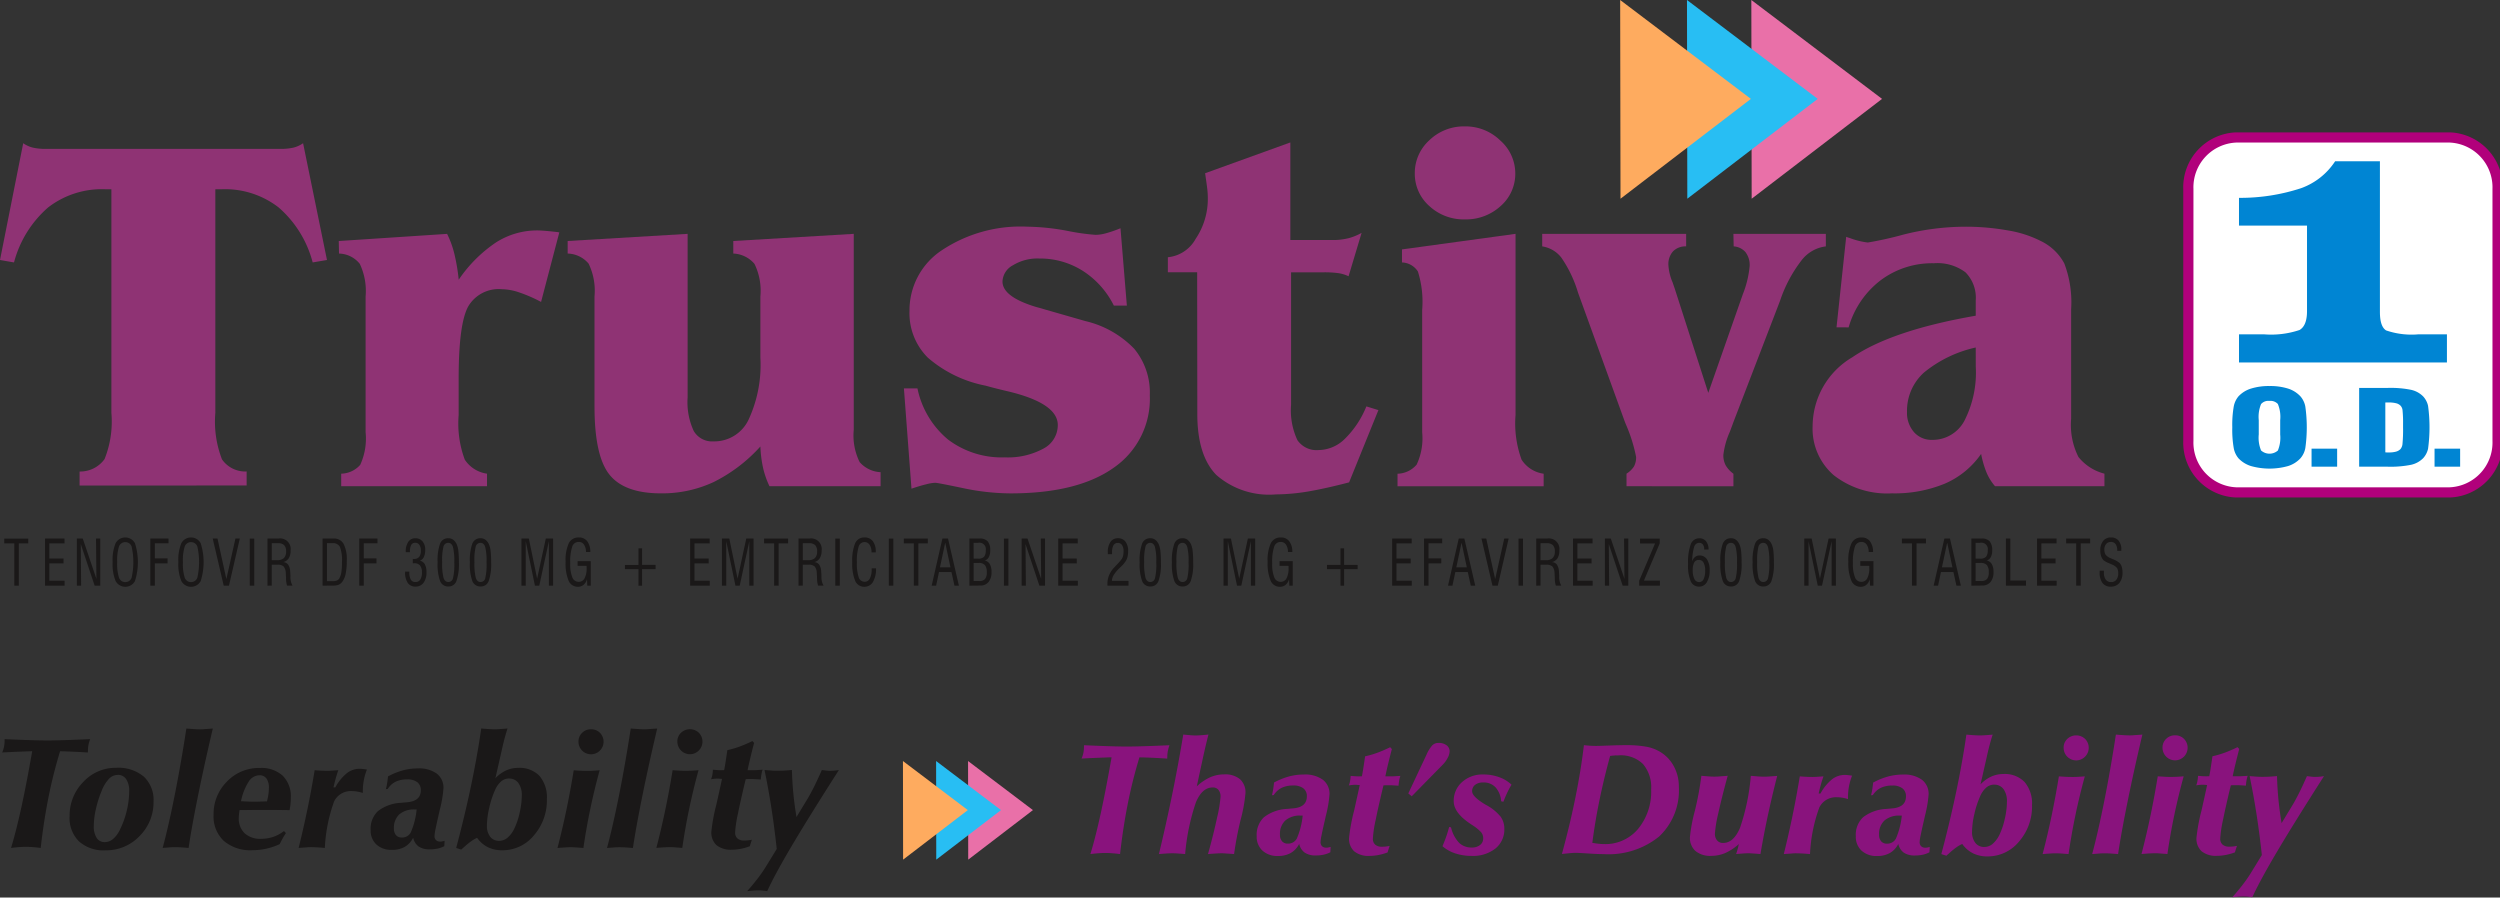 <svg id="_121619143043_trustiva" data-name="121619143043_trustiva" xmlns="http://www.w3.org/2000/svg" xmlns:xlink="http://www.w3.org/1999/xlink" width="196.256" height="70.458" viewBox="0 0 196.256 70.458">
  <rect x="0" y="0" width="196.256" height="70.458" fill="#333333" stroke="none"/>
  <defs>
    <clipPath id="clip-path">
      <rect id="Rectangle_192" data-name="Rectangle 192" width="196.256" height="70.457" fill="none"/>
    </clipPath>
  </defs>
  <path id="Path_311" data-name="Path 311" d="M287.951,0l.026,15.6,10.236-7.837Z" transform="translate(-150.467 0)" fill="#e970a8"/>
  <path id="Path_312" data-name="Path 312" d="M277.369,0l.026,15.6,10.236-7.837Z" transform="translate(-144.937 0)" fill="#28bef3"/>
  <path id="Path_313" data-name="Path 313" d="M266.385,0l.026,15.6,10.236-7.837Z" transform="translate(-139.198 0)" fill="#feab5f"/>
  <path id="Path_314" data-name="Path 314" d="M.7,88.552v.378h.79v3.317h.353V88.93h.741v-.378Z" transform="translate(-0.366 -46.272)" fill="#1a1818"/>
  <g id="Group_106" data-name="Group 106">
    <g id="Group_105" data-name="Group 105" clip-path="url(#clip-path)">
      <path id="Path_315" data-name="Path 315" d="M53.384,91.894h.447a.857.857,0,0,0,.337-.053.4.4,0,0,0,.187-.17,1.424,1.424,0,0,0,.157-.473,5.015,5.015,0,0,0,.048-.793,2.981,2.981,0,0,0-.157-1.194.6.6,0,0,0-.584-.3h-.435Zm-.346.354v-3.7h.876a.839.839,0,0,1,.775.42,2.642,2.642,0,0,1,.249,1.306,5.158,5.158,0,0,1-.085,1.027,1.582,1.582,0,0,1-.268.642.724.724,0,0,1-.281.232,1.224,1.224,0,0,1-.466.068Z" transform="translate(-27.715 -46.272)" fill="#1a1818" fill-rule="evenodd"/>
      <path id="Path_316" data-name="Path 316" d="M59.07,92.247v-3.7H60.5v.373H59.423v1.189h1V90.5h-1v1.749Z" transform="translate(-30.867 -46.272)" fill="#1a1818" fill-rule="evenodd"/>
      <path id="Path_317" data-name="Path 317" d="M66.59,91.125h.341v.06a1.1,1.1,0,0,0,.116.569.391.391,0,0,0,.356.188.437.437,0,0,0,.386-.191,1,1,0,0,0,.129-.561.833.833,0,0,0-.148-.546.574.574,0,0,0-.464-.176H67.2v-.337h.071a.532.532,0,0,0,.427-.157.751.751,0,0,0,.135-.5.76.76,0,0,0-.117-.452.378.378,0,0,0-.327-.162.341.341,0,0,0-.311.172,1.007,1.007,0,0,0-.1.513v.057h-.329v-.053a1.285,1.285,0,0,1,.2-.765.645.645,0,0,1,.551-.277.706.706,0,0,1,.569.248,1.019,1.019,0,0,1,.209.676,1.214,1.214,0,0,1-.117.561.481.481,0,0,1-.319.269.587.587,0,0,1,.4.281,1.219,1.219,0,0,1,.132.624,1.343,1.343,0,0,1-.227.834.765.765,0,0,1-.642.3.7.7,0,0,1-.6-.291,1.45,1.45,0,0,1-.207-.847Z" transform="translate(-34.796 -46.251)" fill="#1a1818" fill-rule="evenodd"/>
      <path id="Path_318" data-name="Path 318" d="M72.307,90.388a4.591,4.591,0,0,0,.107,1.225c.072.219.2.328.374.328a.377.377,0,0,0,.37-.3,4.684,4.684,0,0,0,.1-1.251,4.473,4.473,0,0,0-.106-1.207c-.071-.212-.195-.317-.371-.317a.382.382,0,0,0-.373.3,4.491,4.491,0,0,0-.1,1.215m-.358.009a3.9,3.9,0,0,1,.192-1.462.66.66,0,0,1,.643-.424.64.64,0,0,1,.389.118.948.948,0,0,1,.278.366,1.786,1.786,0,0,1,.127.514,7.522,7.522,0,0,1,.041.893,4.013,4.013,0,0,1-.19,1.463.652.652,0,0,1-.633.434.669.669,0,0,1-.653-.425,3.924,3.924,0,0,1-.194-1.478" transform="translate(-37.596 -46.251)" fill="#1a1818" fill-rule="evenodd"/>
      <path id="Path_319" data-name="Path 319" d="M77.615,90.388a4.6,4.6,0,0,0,.106,1.225c.073.219.2.328.374.328a.377.377,0,0,0,.369-.3,4.663,4.663,0,0,0,.1-1.251,4.452,4.452,0,0,0-.106-1.207c-.07-.212-.194-.317-.371-.317a.382.382,0,0,0-.373.3,4.524,4.524,0,0,0-.1,1.215m-.358.009a3.9,3.9,0,0,1,.192-1.462.659.659,0,0,1,.642-.424.639.639,0,0,1,.389.118.948.948,0,0,1,.278.366,1.8,1.8,0,0,1,.128.514,7.625,7.625,0,0,1,.041.893,4,4,0,0,1-.19,1.463.652.652,0,0,1-.633.434.668.668,0,0,1-.653-.425,3.924,3.924,0,0,1-.194-1.478" transform="translate(-40.37 -46.251)" fill="#1a1818" fill-rule="evenodd"/>
      <path id="Path_320" data-name="Path 320" d="M104.1,90.157v1.3h1.061v.334H104.1v1.3h-.284v-1.3h-1.061v-.334h1.061v-1.3Z" transform="translate(-53.695 -47.111)" fill="#1a1818" fill-rule="evenodd"/>
      <path id="Path_321" data-name="Path 321" d="M113.471,92.247v-3.7h1.534v.383h-1.193v1.189h1.114V90.5h-1.114v1.361h1.2v.388Z" transform="translate(-59.294 -46.272)" fill="#1a1818" fill-rule="evenodd"/>
      <path id="Path_322" data-name="Path 322" d="M182.086,92.216c0-.018,0-.036-.005-.055s0-.048,0-.087a1.759,1.759,0,0,1,.132-.681,2.062,2.062,0,0,1,.406-.612l.151-.161a5.693,5.693,0,0,0,.416-.472.786.786,0,0,0,.123-.269,1.518,1.518,0,0,0,.038-.36.856.856,0,0,0-.118-.489.387.387,0,0,0-.338-.17.367.367,0,0,0-.337.189,1.156,1.156,0,0,0-.111.573s0,.013,0,.04,0,.055,0,.082h-.333c0-.015,0-.036,0-.066s0-.052,0-.065a1.421,1.421,0,0,1,.208-.83.683.683,0,0,1,.59-.291.707.707,0,0,1,.586.265,1.16,1.16,0,0,1,.212.741,1.974,1.974,0,0,1-.042.426,1.2,1.2,0,0,1-.132.342,2.282,2.282,0,0,1-.4.471c-.053.049-.092.088-.118.115a2.694,2.694,0,0,0-.445.539.924.924,0,0,0-.134.449h1.3v.378Z" transform="translate(-95.145 -46.24)" fill="#1a1818" fill-rule="evenodd"/>
      <path id="Path_323" data-name="Path 323" d="M187.729,90.388a4.6,4.6,0,0,0,.107,1.225q.108.328.374.328a.377.377,0,0,0,.369-.3,4.663,4.663,0,0,0,.1-1.251,4.452,4.452,0,0,0-.106-1.207c-.07-.212-.194-.317-.37-.317a.381.381,0,0,0-.372.3,4.491,4.491,0,0,0-.1,1.215m-.358.009a3.9,3.9,0,0,1,.193-1.462.659.659,0,0,1,.642-.424.639.639,0,0,1,.389.118.943.943,0,0,1,.278.366,1.784,1.784,0,0,1,.128.514,7.52,7.52,0,0,1,.041.893,4,4,0,0,1-.19,1.463.652.652,0,0,1-.632.434.668.668,0,0,1-.653-.425,3.922,3.922,0,0,1-.194-1.478" transform="translate(-97.909 -46.251)" fill="#1a1818" fill-rule="evenodd"/>
      <path id="Path_324" data-name="Path 324" d="M193.037,90.388a4.6,4.6,0,0,0,.107,1.225c.072.219.2.328.374.328a.377.377,0,0,0,.37-.3,4.665,4.665,0,0,0,.1-1.251,4.452,4.452,0,0,0-.106-1.207c-.07-.212-.194-.317-.371-.317a.382.382,0,0,0-.373.3,4.5,4.5,0,0,0-.1,1.215m-.358.009a3.9,3.9,0,0,1,.192-1.462.66.66,0,0,1,.643-.424.639.639,0,0,1,.389.118.948.948,0,0,1,.278.366,1.8,1.8,0,0,1,.128.514,7.645,7.645,0,0,1,.04.893,4,4,0,0,1-.19,1.463.652.652,0,0,1-.633.434.669.669,0,0,1-.653-.425,3.924,3.924,0,0,1-.194-1.478" transform="translate(-100.683 -46.251)" fill="#1a1818" fill-rule="evenodd"/>
      <path id="Path_325" data-name="Path 325" d="M219.525,90.157v1.3h1.061v.334h-1.061v1.3h-.284v-1.3h-1.061v-.334h1.061v-1.3Z" transform="translate(-114.009 -47.111)" fill="#1a1818" fill-rule="evenodd"/>
      <path id="Path_326" data-name="Path 326" d="M228.894,92.247v-3.7h1.534v.383h-1.193v1.189h1.114V90.5h-1.114v1.361h1.2v.388Z" transform="translate(-119.607 -46.272)" fill="#1a1818" fill-rule="evenodd"/>
      <path id="Path_327" data-name="Path 327" d="M277.918,91.021a1.434,1.434,0,0,0,.131.68.409.409,0,0,0,.373.239.379.379,0,0,0,.349-.234,1.481,1.481,0,0,0,.121-.67,1.241,1.241,0,0,0-.126-.622.4.4,0,0,0-.368-.214.393.393,0,0,0-.365.2,1.276,1.276,0,0,0-.116.623m-.042-.712a.71.71,0,0,1,.224-.343.555.555,0,0,1,.356-.119.665.665,0,0,1,.58.31,1.515,1.515,0,0,1,.21.859,1.7,1.7,0,0,1-.223.934.685.685,0,0,1-.6.344.694.694,0,0,1-.664-.42,3.238,3.238,0,0,1-.208-1.351,4.129,4.129,0,0,1,.21-1.553.707.707,0,0,1,.683-.47.636.636,0,0,1,.521.239.992.992,0,0,1,.194.645h-.341v-.023a.591.591,0,0,0-.1-.368.339.339,0,0,0-.283-.135.412.412,0,0,0-.4.3,4.056,4.056,0,0,0-.16,1.153" transform="translate(-145.033 -46.245)" fill="#1a1818" fill-rule="evenodd"/>
      <path id="Path_328" data-name="Path 328" d="M283.21,90.388a4.6,4.6,0,0,0,.107,1.225q.108.328.374.328a.377.377,0,0,0,.369-.3,4.664,4.664,0,0,0,.1-1.251,4.479,4.479,0,0,0-.106-1.207c-.071-.212-.195-.317-.371-.317a.381.381,0,0,0-.372.3,4.491,4.491,0,0,0-.1,1.215m-.358.009a3.9,3.9,0,0,1,.192-1.462.659.659,0,0,1,.642-.424.641.641,0,0,1,.389.118.947.947,0,0,1,.277.366,1.785,1.785,0,0,1,.128.514,7.52,7.52,0,0,1,.041.893,4,4,0,0,1-.19,1.463.652.652,0,0,1-.632.434.669.669,0,0,1-.653-.425,3.924,3.924,0,0,1-.194-1.478" transform="translate(-147.802 -46.251)" fill="#1a1818" fill-rule="evenodd"/>
      <path id="Path_329" data-name="Path 329" d="M288.518,90.388a4.6,4.6,0,0,0,.107,1.225c.072.219.2.328.374.328a.377.377,0,0,0,.37-.3,4.662,4.662,0,0,0,.1-1.251,4.452,4.452,0,0,0-.106-1.207c-.07-.212-.194-.317-.371-.317a.382.382,0,0,0-.373.3,4.5,4.5,0,0,0-.1,1.215m-.358.009a3.9,3.9,0,0,1,.192-1.462.66.66,0,0,1,.643-.424.639.639,0,0,1,.389.118.948.948,0,0,1,.278.366,1.8,1.8,0,0,1,.128.514,7.647,7.647,0,0,1,.04.893,4,4,0,0,1-.19,1.463.652.652,0,0,1-.633.434.669.669,0,0,1-.653-.425,3.924,3.924,0,0,1-.194-1.478" transform="translate(-150.576 -46.251)" fill="#1a1818" fill-rule="evenodd"/>
      <path id="Path_330" data-name="Path 330" d="M313.5,92.247V88.93h-.79v-.379H314.6v.379h-.74v3.317Z" transform="translate(-163.406 -46.272)" fill="#1a1818" fill-rule="evenodd"/>
      <path id="Path_331" data-name="Path 331" d="M7.4,92.247v-3.7H8.929v.383H7.736v1.189H8.851V90.5H7.736v1.361h1.2v.388Z" transform="translate(-3.864 -46.272)" fill="#1a1818" fill-rule="evenodd"/>
      <path id="Path_332" data-name="Path 332" d="M12.635,92.247v-3.7H13.1l1.072,3.169-.032-3.169h.333v3.7h-.441l-1.088-3.263.028,3.263Z" transform="translate(-6.603 -46.272)" fill="#1a1818" fill-rule="evenodd"/>
      <path id="Path_333" data-name="Path 333" d="M18.879,90.3a3.627,3.627,0,0,0,.142,1.232.528.528,0,0,0,.985.008,5.55,5.55,0,0,0,0-2.477.529.529,0,0,0-.985.009,3.6,3.6,0,0,0-.142,1.228m-.358,0a3.448,3.448,0,0,1,.233-1.484.864.864,0,0,1,1.517,0,4.912,4.912,0,0,1,0,2.978.863.863,0,0,1-1.517-.009,3.434,3.434,0,0,1-.234-1.48" transform="translate(-9.678 -46.175)" fill="#1a1818" fill-rule="evenodd"/>
      <path id="Path_334" data-name="Path 334" d="M24.716,92.247v-3.7h1.427v.373H25.07v1.189h1V90.5h-1v1.749Z" transform="translate(-12.915 -46.272)" fill="#1a1818" fill-rule="evenodd"/>
      <path id="Path_335" data-name="Path 335" d="M29.687,90.3a3.63,3.63,0,0,0,.142,1.232.529.529,0,0,0,.985.008,5.55,5.55,0,0,0,0-2.477.529.529,0,0,0-.985.009,3.6,3.6,0,0,0-.142,1.228m-.358,0a3.448,3.448,0,0,1,.233-1.484.864.864,0,0,1,1.517,0,4.912,4.912,0,0,1,0,2.978.863.863,0,0,1-1.517-.009,3.442,3.442,0,0,1-.234-1.48" transform="translate(-15.326 -46.175)" fill="#1a1818" fill-rule="evenodd"/>
      <path id="Path_336" data-name="Path 336" d="M35.836,92.247l-.864-3.7h.376l.695,3.185.714-3.185H37.1l-.851,3.7Z" transform="translate(-18.274 -46.272)" fill="#1a1818" fill-rule="evenodd"/>
      <rect id="Rectangle_185" data-name="Rectangle 185" width="0.354" height="3.696" transform="translate(19.606 42.28)" fill="#1a1818"/>
      <path id="Path_337" data-name="Path 337" d="M44.315,90.247h.42a.734.734,0,0,0,.533-.167.7.7,0,0,0,.17-.519.682.682,0,0,0-.151-.492.657.657,0,0,0-.486-.153h-.487Zm-.337,2v-3.7h.868a.831.831,0,0,1,.946.949,1.1,1.1,0,0,1-.14.593.748.748,0,0,1-.434.311.517.517,0,0,1,.385.2,1.036,1.036,0,0,1,.157.535c.006.089.014.214.022.372a1.34,1.34,0,0,0,.162.736h-.427a1.872,1.872,0,0,1-.083-.6c-.007-.159-.013-.284-.02-.377a.843.843,0,0,0-.166-.523.683.683,0,0,0-.493-.14h-.44v1.641Z" transform="translate(-22.98 -46.272)" fill="#1a1818" fill-rule="evenodd"/>
      <path id="Path_338" data-name="Path 338" d="M87.895,92.247V88.763l-.753,3.484H86.8l-.72-3.484v3.484h-.338v-3.7h.58l.65,3.151.682-3.151h.572v3.7Z" transform="translate(-44.807 -46.272)" fill="#1a1818" fill-rule="evenodd"/>
      <path id="Path_339" data-name="Path 339" d="M94.7,92.151l-.02-.511a.884.884,0,0,1-.268.445.663.663,0,0,1-.442.155.773.773,0,0,1-.735-.475A3.516,3.516,0,0,1,93,90.28a3.2,3.2,0,0,1,.248-1.459.84.84,0,0,1,.794-.454.786.786,0,0,1,.656.3,1.354,1.354,0,0,1,.24.843H94.6a1.031,1.031,0,0,0-.159-.584.48.48,0,0,0-.414-.207.527.527,0,0,0-.512.377,3.836,3.836,0,0,0-.152,1.3,2.8,2.8,0,0,0,.162,1.1.528.528,0,0,0,.5.356.505.505,0,0,0,.463-.278,1.655,1.655,0,0,0,.16-.809c0-.043,0-.076,0-.1a.663.663,0,0,0-.006-.066h-.7v-.374h1.032v1.927Z" transform="translate(-48.598 -46.176)" fill="#1a1818" fill-rule="evenodd"/>
      <path id="Path_340" data-name="Path 340" d="M120.85,92.247V88.763l-.752,3.484h-.337l-.72-3.484v3.484H118.7v-3.7h.58l.65,3.151.682-3.151h.572v3.7Z" transform="translate(-62.028 -46.272)" fill="#1a1818" fill-rule="evenodd"/>
      <path id="Path_341" data-name="Path 341" d="M126.419,92.247V88.93h-.789v-.379h1.884v.379h-.741v3.317Z" transform="translate(-65.647 -46.272)" fill="#1a1818" fill-rule="evenodd"/>
      <path id="Path_342" data-name="Path 342" d="M131.627,90.247h.42a.734.734,0,0,0,.533-.167.7.7,0,0,0,.17-.519.682.682,0,0,0-.151-.492.657.657,0,0,0-.486-.153h-.487Zm-.337,2v-3.7h.868a.831.831,0,0,1,.946.949,1.1,1.1,0,0,1-.141.593.746.746,0,0,1-.434.311.516.516,0,0,1,.385.2,1.04,1.04,0,0,1,.157.535c.006.089.014.214.022.372a1.34,1.34,0,0,0,.162.736h-.427a1.872,1.872,0,0,1-.083-.6c-.007-.159-.013-.284-.02-.377a.843.843,0,0,0-.166-.523.683.683,0,0,0-.493-.14h-.44v1.641Z" transform="translate(-68.605 -46.272)" fill="#1a1818" fill-rule="evenodd"/>
      <rect id="Rectangle_186" data-name="Rectangle 186" width="0.354" height="3.696" transform="translate(65.573 42.28)" fill="#1a1818"/>
      <path id="Path_343" data-name="Path 343" d="M141.65,90.794h.341a2.031,2.031,0,0,1-.244,1.074.766.766,0,0,1-.685.371.749.749,0,0,1-.709-.472,3.491,3.491,0,0,1-.229-1.454,3.577,3.577,0,0,1,.227-1.487.767.767,0,0,1,.736-.459.781.781,0,0,1,.653.293,1.332,1.332,0,0,1,.23.836v.045h-.333a1.033,1.033,0,0,0-.149-.594.468.468,0,0,0-.406-.216.477.477,0,0,0-.455.366,3.773,3.773,0,0,0-.138,1.216,3.469,3.469,0,0,0,.142,1.183.488.488,0,0,0,.47.351.443.443,0,0,0,.405-.258,1.561,1.561,0,0,0,.142-.737Z" transform="translate(-73.221 -46.176)" fill="#1a1818" fill-rule="evenodd"/>
      <rect id="Rectangle_187" data-name="Rectangle 187" width="0.353" height="3.696" transform="translate(69.775 42.28)" fill="#1a1818"/>
      <path id="Path_344" data-name="Path 344" d="M149.387,92.247V88.93H148.6v-.379h1.884v.379h-.741v3.317Z" transform="translate(-77.649 -46.272)" fill="#1a1818" fill-rule="evenodd"/>
      <path id="Path_345" data-name="Path 345" d="M153.834,90.808h.824l-.412-1.936Zm-.652,1.44.843-3.7h.44l.856,3.7h-.35l-.234-1.066h-.98l-.225,1.066Z" transform="translate(-80.044 -46.272)" fill="#1a1818" fill-rule="evenodd"/>
      <path id="Path_346" data-name="Path 346" d="M159.717,90.125h.361a.6.6,0,0,0,.457-.144.729.729,0,0,0,.132-.495.506.506,0,0,0-.609-.6h-.342Zm0,1.759h.44a.573.573,0,0,0,.454-.159.776.776,0,0,0,.139-.518.877.877,0,0,0-.147-.575.645.645,0,0,0-.506-.168h-.38Zm-.333.364v-3.7h.807a.8.8,0,0,1,.629.22,1.041,1.041,0,0,1,.2.7,1.133,1.133,0,0,1-.106.532.55.55,0,0,1-.322.274.6.6,0,0,1,.4.287,1.234,1.234,0,0,1,.129.617,1.187,1.187,0,0,1-.233.784.815.815,0,0,1-.66.277Z" transform="translate(-83.285 -46.272)" fill="#1a1818" fill-rule="evenodd"/>
      <rect id="Rectangle_188" data-name="Rectangle 188" width="0.353" height="3.696" transform="translate(78.81 42.28)" fill="#1a1818"/>
      <path id="Path_347" data-name="Path 347" d="M167.978,92.247v-3.7h.461l1.072,3.169-.032-3.169h.333v3.7h-.442l-1.088-3.263.028,3.263Z" transform="translate(-87.776 -46.272)" fill="#1a1818" fill-rule="evenodd"/>
      <path id="Path_348" data-name="Path 348" d="M173.993,92.247v-3.7h1.534v.383h-1.193v1.189h1.114V90.5h-1.114v1.361h1.2v.388Z" transform="translate(-90.919 -46.272)" fill="#1a1818" fill-rule="evenodd"/>
      <path id="Path_349" data-name="Path 349" d="M203.318,92.247V88.763l-.753,3.484h-.337l-.72-3.484v3.484h-.337v-3.7h.58l.65,3.151.681-3.151h.572v3.7Z" transform="translate(-105.12 -46.272)" fill="#1a1818" fill-rule="evenodd"/>
      <path id="Path_350" data-name="Path 350" d="M210.125,92.151l-.02-.511a.887.887,0,0,1-.268.445.663.663,0,0,1-.442.155.774.774,0,0,1-.736-.475,3.524,3.524,0,0,1-.236-1.484,3.2,3.2,0,0,1,.248-1.459.84.84,0,0,1,.794-.454.785.785,0,0,1,.656.3,1.357,1.357,0,0,1,.24.843h-.341a1.035,1.035,0,0,0-.159-.584.481.481,0,0,0-.414-.207.527.527,0,0,0-.512.377,3.833,3.833,0,0,0-.153,1.3,2.788,2.788,0,0,0,.162,1.1.528.528,0,0,0,.5.356.505.505,0,0,0,.463-.278,1.655,1.655,0,0,0,.159-.809c0-.043,0-.076,0-.1a.552.552,0,0,0-.005-.066h-.7v-.374h1.032v1.927Z" transform="translate(-108.911 -46.176)" fill="#1a1818" fill-rule="evenodd"/>
      <path id="Path_351" data-name="Path 351" d="M234.134,92.247v-3.7h1.427v.373h-1.073v1.189h1V90.5h-1v1.749Z" transform="translate(-122.345 -46.272)" fill="#1a1818" fill-rule="evenodd"/>
      <path id="Path_352" data-name="Path 352" d="M238.732,90.808h.823l-.412-1.936Zm-.653,1.44.843-3.7h.44l.855,3.7h-.35l-.234-1.066h-.98l-.225,1.066Z" transform="translate(-124.407 -46.272)" fill="#1a1818" fill-rule="evenodd"/>
      <path id="Path_353" data-name="Path 353" d="M244.443,92.247l-.864-3.7h.376l.7,3.185.714-3.185h.345l-.851,3.7Z" transform="translate(-127.281 -46.272)" fill="#1a1818" fill-rule="evenodd"/>
      <rect id="Rectangle_189" data-name="Rectangle 189" width="0.354" height="3.696" transform="translate(119.207 42.28)" fill="#1a1818"/>
      <path id="Path_354" data-name="Path 354" d="M252.923,90.247h.419a.733.733,0,0,0,.533-.167.7.7,0,0,0,.17-.519.682.682,0,0,0-.151-.492.657.657,0,0,0-.486-.153h-.486Zm-.338,2v-3.7h.868a.83.83,0,0,1,.946.949,1.1,1.1,0,0,1-.14.593.747.747,0,0,1-.434.311.515.515,0,0,1,.385.2,1.036,1.036,0,0,1,.157.535c.006.089.014.214.022.372a1.344,1.344,0,0,0,.163.736h-.428a1.864,1.864,0,0,1-.082-.6c-.007-.159-.013-.284-.02-.377a.843.843,0,0,0-.166-.523.682.682,0,0,0-.493-.14h-.44v1.641Z" transform="translate(-131.987 -46.272)" fill="#1a1818" fill-rule="evenodd"/>
      <path id="Path_355" data-name="Path 355" d="M258.633,92.247v-3.7h1.535v.383h-1.193v1.189h1.114V90.5h-1.114v1.361h1.2v.388Z" transform="translate(-135.147 -46.272)" fill="#1a1818" fill-rule="evenodd"/>
      <path id="Path_356" data-name="Path 356" d="M263.875,92.247v-3.7h.462l1.072,3.169-.032-3.169h.333v3.7h-.442l-1.088-3.263.028,3.263Z" transform="translate(-137.886 -46.272)" fill="#1a1818" fill-rule="evenodd"/>
      <path id="Path_357" data-name="Path 357" d="M269.51,92.247v-.384l1.247-2.928H269.58v-.383h1.543v.38l-1.24,2.918h1.256v.4Z" transform="translate(-140.831 -46.272)" fill="#1a1818" fill-rule="evenodd"/>
      <path id="Path_358" data-name="Path 358" d="M298.8,92.247V88.763l-.753,3.484h-.337l-.72-3.484v3.484h-.337v-3.7h.58l.65,3.151.681-3.151h.572v3.7Z" transform="translate(-155.013 -46.272)" fill="#1a1818" fill-rule="evenodd"/>
      <path id="Path_359" data-name="Path 359" d="M305.605,92.151l-.02-.511a.887.887,0,0,1-.268.445.663.663,0,0,1-.442.155.774.774,0,0,1-.736-.475,3.524,3.524,0,0,1-.236-1.484,3.2,3.2,0,0,1,.248-1.459.84.84,0,0,1,.794-.454.786.786,0,0,1,.656.3,1.357,1.357,0,0,1,.24.843H305.5a1.035,1.035,0,0,0-.159-.584.481.481,0,0,0-.414-.207.527.527,0,0,0-.512.377,3.832,3.832,0,0,0-.153,1.3,2.788,2.788,0,0,0,.162,1.1.528.528,0,0,0,.5.356.505.505,0,0,0,.463-.278,1.655,1.655,0,0,0,.159-.809c0-.043,0-.076,0-.1a.546.546,0,0,0-.005-.066h-.7v-.374h1.032v1.927Z" transform="translate(-158.803 -46.176)" fill="#1a1818" fill-rule="evenodd"/>
      <path id="Path_360" data-name="Path 360" d="M318.577,90.808h.824l-.412-1.936Zm-.652,1.44.843-3.7h.44l.855,3.7h-.35l-.234-1.066h-.98l-.225,1.066Z" transform="translate(-166.13 -46.272)" fill="#1a1818" fill-rule="evenodd"/>
      <path id="Path_361" data-name="Path 361" d="M324.461,90.125h.361a.6.6,0,0,0,.457-.144.729.729,0,0,0,.132-.495.505.505,0,0,0-.609-.6h-.341Zm0,1.759h.44a.574.574,0,0,0,.454-.159.779.779,0,0,0,.138-.518.877.877,0,0,0-.147-.575.645.645,0,0,0-.506-.168h-.38Zm-.333.364v-3.7h.807a.8.8,0,0,1,.629.22,1.041,1.041,0,0,1,.2.7,1.139,1.139,0,0,1-.106.532.551.551,0,0,1-.322.274.6.6,0,0,1,.4.287,1.234,1.234,0,0,1,.129.617,1.184,1.184,0,0,1-.233.784.815.815,0,0,1-.659.277Z" transform="translate(-169.371 -46.272)" fill="#1a1818" fill-rule="evenodd"/>
      <path id="Path_362" data-name="Path 362" d="M329.806,92.247v-3.7h.346v3.3h1.234v.4Z" transform="translate(-172.338 -46.272)" fill="#1a1818" fill-rule="evenodd"/>
      <path id="Path_363" data-name="Path 363" d="M334.925,92.247v-3.7h1.534v.383h-1.193v1.189h1.114V90.5h-1.114v1.361h1.2v.388Z" transform="translate(-175.013 -46.272)" fill="#1a1818" fill-rule="evenodd"/>
      <path id="Path_364" data-name="Path 364" d="M340.5,92.247V88.93h-.789v-.379h1.884v.379h-.741v3.317Z" transform="translate(-177.513 -46.272)" fill="#1a1818" fill-rule="evenodd"/>
      <path id="Path_365" data-name="Path 365" d="M345.227,90.976h.329v.132a.937.937,0,0,0,.146.57.508.508,0,0,0,.431.193.486.486,0,0,0,.4-.185.8.8,0,0,0,.147-.51.745.745,0,0,0-.089-.4.939.939,0,0,0-.4-.282l-.209-.093a1.8,1.8,0,0,1-.455-.245.882.882,0,0,1-.191-.325,1.379,1.379,0,0,1-.064-.438,1.158,1.158,0,0,1,.223-.754.76.76,0,0,1,.621-.272.735.735,0,0,1,.592.252,1.044,1.044,0,0,1,.214.7c0,.009,0,.025,0,.047s0,.037,0,.047H346.6V89.37a.787.787,0,0,0-.128-.481.428.428,0,0,0-.361-.169.474.474,0,0,0-.38.162.644.644,0,0,0-.139.437.733.733,0,0,0,.095.4.953.953,0,0,0,.412.284c.026.01.063.028.113.05a2.125,2.125,0,0,1,.579.319.79.79,0,0,1,.169.31,1.5,1.5,0,0,1,.055.436,1.247,1.247,0,0,1-.243.818.832.832,0,0,1-.677.293.771.771,0,0,1-.653-.288,1.375,1.375,0,0,1-.221-.847c0-.013,0-.033,0-.061s0-.049,0-.062" transform="translate(-180.394 -46.176)" fill="#1a1818" fill-rule="evenodd"/>
      <path id="Path_366" data-name="Path 366" d="M363.539,22.6h16.805a3.915,3.915,0,0,1,3.735,4.053V46.409a3.915,3.915,0,0,1-3.735,4.053H363.539a3.915,3.915,0,0,1-3.734-4.053V26.65a3.915,3.915,0,0,1,3.734-4.053" transform="translate(-188.014 -11.808)" fill="#fff" fill-rule="evenodd"/>
      <path id="Path_367" data-name="Path 367" d="M363.539,22.6h16.805a3.915,3.915,0,0,1,3.735,4.053V46.409a3.915,3.915,0,0,1-3.735,4.053H363.539a3.915,3.915,0,0,1-3.734-4.053V26.65A3.915,3.915,0,0,1,363.539,22.6Z" transform="translate(-188.014 -11.808)" fill="none" stroke="#b1007b" stroke-miterlimit="2.613" stroke-width="0.8"/>
      <path id="Path_368" data-name="Path 368" d="M368.132,42.311V40.1h1.946a7.012,7.012,0,0,0,2.807-.338c.389-.227.586-.718.586-1.477v-6.72h-5.34V29.388a15.336,15.336,0,0,0,4.877-.759,5.363,5.363,0,0,0,2.67-2.112h3.516V38.343c0,.764.16,1.246.485,1.451a6.174,6.174,0,0,0,2.547.307h2.229v2.21Z" transform="translate(-192.365 -13.856)" fill="#0085d3" fill-rule="evenodd"/>
      <path id="Path_369" data-name="Path 369" d="M370.791,67.267V66.151a2.627,2.627,0,0,0-.184-1.272.793.793,0,0,0-.666-.242.754.754,0,0,0-.652.249,2.626,2.626,0,0,0-.181,1.265v1.116a2.63,2.63,0,0,0,.181,1.259.989.989,0,0,0,1.319.006,2.63,2.63,0,0,0,.182-1.265m-3.76-.558a8.387,8.387,0,0,1,.114-1.63,1.729,1.729,0,0,1,.373-.8,2.256,2.256,0,0,1,.981-.609,4.689,4.689,0,0,1,1.456-.2,4.639,4.639,0,0,1,1.454.2,2.25,2.25,0,0,1,.971.609,1.686,1.686,0,0,1,.385.807,11.665,11.665,0,0,1,0,3.249,1.683,1.683,0,0,1-.385.809,2.238,2.238,0,0,1-.971.607,5.391,5.391,0,0,1-2.91,0,2.29,2.29,0,0,1-.981-.607,1.729,1.729,0,0,1-.373-.8,8.394,8.394,0,0,1-.114-1.63" transform="translate(-191.79 -33.165)" fill="#0085d3" fill-rule="evenodd"/>
      <rect id="Rectangle_190" data-name="Rectangle 190" width="2.008" height="1.414" transform="translate(181.463 35.221)" fill="#0085d3"/>
      <path id="Path_370" data-name="Path 370" d="M389.942,64.93v3.906a.863.863,0,0,0,.118.009h.176a1.984,1.984,0,0,0,.547-.064.787.787,0,0,0,.354-.206.767.767,0,0,0,.155-.433,11.9,11.9,0,0,0,.042-1.262V66.6a9.171,9.171,0,0,0-.039-1.043.616.616,0,0,0-.148-.371.7.7,0,0,0-.349-.2,2.205,2.205,0,0,0-.584-.064c-.074,0-.127,0-.168,0s-.074,0-.105.007m-2.054,5.032V63.779h2.251a8.111,8.111,0,0,1,1.83.151,1.922,1.922,0,0,1,.943.516,1.6,1.6,0,0,1,.385.737,12.533,12.533,0,0,1,0,3.375,1.637,1.637,0,0,1-.385.739,1.918,1.918,0,0,1-.943.516,8.111,8.111,0,0,1-1.83.151Z" transform="translate(-202.688 -33.327)" fill="#0085d3" fill-rule="evenodd"/>
      <rect id="Rectangle_191" data-name="Rectangle 191" width="2.008" height="1.414" transform="translate(191.118 35.221)" fill="#0085d3"/>
      <path id="Path_371" data-name="Path 371" d="M299.9,45.172l.76-7.106a2.7,2.7,0,0,0,.291.1,5.947,5.947,0,0,0,1.406.35,27.767,27.767,0,0,0,2.787-.621,20.006,20.006,0,0,1,4.821-.621,18.835,18.835,0,0,1,3.434.3,8.743,8.743,0,0,1,2.542.826,4.086,4.086,0,0,1,1.843,1.763,8.587,8.587,0,0,1,.535,3.579v8.6a5.6,5.6,0,0,0,.574,3.011,3.83,3.83,0,0,0,2.04,1.308v.984h-8.591a4.057,4.057,0,0,1-.654-1.044,7.661,7.661,0,0,1-.436-1.492,6.689,6.689,0,0,1-2.839,2.331,10.332,10.332,0,0,1-4.161.766,6.814,6.814,0,0,1-4.564-1.42,4.825,4.825,0,0,1-1.664-3.863,6.311,6.311,0,0,1,3.117-5.4q3.111-2.119,9.688-3.262v-1.2a2.821,2.821,0,0,0-.805-2.205,3.657,3.657,0,0,0-2.483-.713,6.741,6.741,0,0,0-4.174,1.334,7.112,7.112,0,0,0-2.516,3.7Zm10.929,1.585a9.716,9.716,0,0,0-4.081,1.981,4.039,4.039,0,0,0-1.314,3.084,2.285,2.285,0,0,0,.549,1.579,1.829,1.829,0,0,0,1.407.607,2.823,2.823,0,0,0,2.542-1.486,8.3,8.3,0,0,0,.9-4.26Z" transform="translate(-155.729 -19.477)" fill="#8f3374" fill-rule="evenodd"/>
      <path id="Path_372" data-name="Path 372" d="M260.186,58.26v-.984a1.9,1.9,0,0,0,.582-.561,1.483,1.483,0,0,0,.171-.753,12.284,12.284,0,0,0-.793-2.536c-.092-.218-.151-.389-.191-.5l-3.579-9.873a9.679,9.679,0,0,0-1.308-2.741,2.348,2.348,0,0,0-1.5-.879v-.984h11.3v.984a1.365,1.365,0,0,0-1.03.39,1.5,1.5,0,0,0-.363,1.083,4.031,4.031,0,0,0,.33,1.354c.059.178.112.33.152.443l2.648,8.228,2.694-7.687.013-.04a7.935,7.935,0,0,0,.541-2.225,1.662,1.662,0,0,0-.324-1.09,1.327,1.327,0,0,0-.931-.456l-.02-.984h7.257v.984a2.845,2.845,0,0,0-1.935,1.13,10.743,10.743,0,0,0-1.664,3.15l-3.658,9.516c-.066.185-.159.443-.29.78a6.233,6.233,0,0,0-.5,1.8,1.68,1.68,0,0,0,.191.826,2.276,2.276,0,0,0,.6.647v.984Z" transform="translate(-132.501 -20.091)" fill="#8f3374" fill-rule="evenodd"/>
      <path id="Path_373" data-name="Path 373" d="M231.714,44.425a7.936,7.936,0,0,0-.337-3.025,1.553,1.553,0,0,0-1.248-.707V39.67l8.915-1.222V52.673a8.234,8.234,0,0,0,.476,3.507,2.457,2.457,0,0,0,1.73,1.1v.984H229.779v-.984a2.04,2.04,0,0,0,1.5-.713,4.862,4.862,0,0,0,.436-2.536Z" transform="translate(-120.07 -20.091)" fill="#8f3374" fill-rule="evenodd"/>
      <path id="Path_374" data-name="Path 374" d="M194.312,33.611h-2.3V32.429a2.794,2.794,0,0,0,2.179-1.44,5.6,5.6,0,0,0,.957-3.242,6.263,6.263,0,0,0-.046-.713c-.033-.284-.093-.687-.165-1.2l6.69-2.417v7.66h3.249a5.094,5.094,0,0,0,1.308-.139,4.345,4.345,0,0,0,1.037-.423l-1.023,3.408a2.835,2.835,0,0,0-.792-.244,8.219,8.219,0,0,0-1.222-.066h-2.5V44.019a5.511,5.511,0,0,0,.5,2.774,1.828,1.828,0,0,0,1.671.773,2.978,2.978,0,0,0,2.041-.872,7.488,7.488,0,0,0,1.7-2.556l.944.291-2.3,5.673q-1.823.476-3.2.713a15.8,15.8,0,0,1-2.542.231,6.289,6.289,0,0,1-4.682-1.526q-1.5-1.535-1.492-4.82Z" transform="translate(-100.332 -12.235)" fill="#8f3374" fill-rule="evenodd"/>
      <path id="Path_375" data-name="Path 375" d="M149.212,57.838l-.594-7.872h1.063a7.072,7.072,0,0,0,2.4,4.015,6.984,6.984,0,0,0,4.458,1.4,5.831,5.831,0,0,0,3.03-.687,2.078,2.078,0,0,0,1.129-1.849q0-1.733-4-2.668c-.707-.165-1.262-.31-1.658-.423a9.753,9.753,0,0,1-4.544-2.2,4.924,4.924,0,0,1-1.439-3.665,5.641,5.641,0,0,1,2.542-4.768,11.166,11.166,0,0,1,6.723-1.849,18.169,18.169,0,0,1,3.077.318,17.75,17.75,0,0,0,2.265.323,3.162,3.162,0,0,0,.8-.119,9.49,9.49,0,0,0,1.156-.4l.5,6.075H165.1a6.856,6.856,0,0,0-2.436-2.727,6.265,6.265,0,0,0-3.428-.971,3.681,3.681,0,0,0-2.067.535,1.506,1.506,0,0,0-.812,1.268c0,.812.891,1.479,2.681,2.014.238.06.416.112.542.152l3.289.944a7.786,7.786,0,0,1,3.83,2.173,5.384,5.384,0,0,1,1.222,3.652,6.565,6.565,0,0,1-2.833,5.686q-2.833,2.01-8.077,2.014a18.337,18.337,0,0,1-3.764-.416c-1.32-.277-2.047-.416-2.173-.416a3.208,3.208,0,0,0-.706.119c-.317.073-.7.191-1.156.343" transform="translate(-77.659 -19.477)" fill="#8f3374" fill-rule="evenodd"/>
      <path id="Path_376" data-name="Path 376" d="M95.441,52.033V43.362a4.874,4.874,0,0,0-.463-2.575,2.223,2.223,0,0,0-1.644-.792V39.01l9.417-.561V51.294a5.379,5.379,0,0,0,.482,2.635,1.67,1.67,0,0,0,1.552.812,2.978,2.978,0,0,0,2.741-1.684,10.226,10.226,0,0,0,.937-4.893v-4.8A4.81,4.81,0,0,0,108,40.807a2.3,2.3,0,0,0-1.664-.812V39.01l9.457-.561v15.38a4.706,4.706,0,0,0,.462,2.536,2.319,2.319,0,0,0,1.644.793v1.1h-8.724a6.933,6.933,0,0,1-.5-1.432,9.6,9.6,0,0,1-.212-1.684A12.325,12.325,0,0,1,104.8,57.93a9.562,9.562,0,0,1-4.135.891q-2.863,0-4.041-1.459t-1.182-5.329" transform="translate(-48.771 -20.091)" fill="#8f3374" fill-rule="evenodd"/>
      <path id="Path_377" data-name="Path 377" d="M57.807,43.066a4.994,4.994,0,0,0-.455-2.556A2.152,2.152,0,0,0,55.72,39.7l-.02-.984,8.505-.561a7.548,7.548,0,0,1,.574,1.585,15.15,15.15,0,0,1,.337,2.014,10.853,10.853,0,0,1,2.925-2.926,6,6,0,0,1,3.23-.944c.323,0,.865.046,1.624.132a.531.531,0,0,0,.119.02l-1.433,5.462a11.282,11.282,0,0,0-1.71-.746A4.373,4.373,0,0,0,68.5,42.5a2.766,2.766,0,0,0-2.635,1.347c-.5.9-.753,2.774-.753,5.64v2.886a8.1,8.1,0,0,0,.482,3.507,2.5,2.5,0,0,0,1.744,1.1v.984H55.891V56.98a2.048,2.048,0,0,0,1.493-.693,4.951,4.951,0,0,0,.423-2.555Z" transform="translate(-29.106 -19.795)" fill="#8f3374" fill-rule="evenodd"/>
      <path id="Path_378" data-name="Path 378" d="M6.248,50.42v-1.1a2.349,2.349,0,0,0,1.961-.977,7.93,7.93,0,0,0,.535-3.625V27.161h-.5a6.89,6.89,0,0,0-4.471,1.433A8.619,8.619,0,0,0,1.1,32.907L0,32.715l1.822-9.166a2.277,2.277,0,0,0,.753.343,4.246,4.246,0,0,0,1.023.1H22.011a4.312,4.312,0,0,0,1.03-.1,2.277,2.277,0,0,0,.752-.343l1.876,9.166-1.123.191a8.577,8.577,0,0,0-2.668-4.312,6.858,6.858,0,0,0-4.451-1.433h-.522V44.714a8.182,8.182,0,0,0,.522,3.652,2.221,2.221,0,0,0,1.935.951v1.1Z" transform="translate(0 -12.305)" fill="#8f3374" fill-rule="evenodd"/>
      <path id="Path_379" data-name="Path 379" d="M236.552,20.78a3.9,3.9,0,0,1,2.779,1.109,3.447,3.447,0,0,1,1.176,2.592,3.357,3.357,0,0,1-1.142,2.545,4.02,4.02,0,0,1-2.813,1.055,3.963,3.963,0,0,1-2.8-1.055,3.374,3.374,0,0,1-1.135-2.545,3.465,3.465,0,0,1,1.142-2.612,3.9,3.9,0,0,1,2.792-1.089" transform="translate(-121.553 -10.858)" fill="#8f3374" fill-rule="evenodd"/>
      <path id="Path_380" data-name="Path 380" d="M178.528,130.151q.385-1.257.794-3.114t.867-4.478c-.052,0-.138,0-.256.006-.888.033-1.586.063-2.1.092a2.3,2.3,0,0,0,.144-.455,2.428,2.428,0,0,0,.046-.492v-.1c.822.037,1.5.062,2.038.079s.98.025,1.326.025.777-.009,1.307-.025,1.211-.042,2.041-.079a3.243,3.243,0,0,0-.129.458,2.427,2.427,0,0,0-.042.446l-.006.146c-.444-.029-.842-.05-1.195-.067s-.681-.027-.986-.031a36.956,36.956,0,0,0-.911,3.621q-.379,1.9-.611,3.971c-.227-.029-.439-.05-.634-.065s-.371-.021-.525-.021-.334.006-.532.021-.414.036-.642.065m5.386,0c.24-.021.442-.035.606-.046s.308-.015.432-.015.248,0,.4.013.359.022.619.048a16.98,16.98,0,0,1,.846-4.065c.328-.775.765-1.163,1.309-1.163a.568.568,0,0,1,.461.19.8.8,0,0,1,.163.538,10.567,10.567,0,0,1-.272,1.638q-.271,1.276-.713,2.862c.254-.021.465-.035.636-.046s.319-.015.44-.015c.074,0,.177,0,.309.013s.354.022.663.048a26.646,26.646,0,0,1,.517-2.708,11.988,11.988,0,0,0,.376-2.068,1.389,1.389,0,0,0-.427-1.1,1.819,1.819,0,0,0-1.241-.379,2.742,2.742,0,0,0-1.1.225,3.891,3.891,0,0,0-1.053.715l.488-2.266c.1-.44.177-.792.242-1.057s.125-.513.185-.744c-.231.025-.434.042-.6.054s-.313.019-.435.019c-.086,0-.2-.006-.355-.019s-.346-.029-.586-.054q-.391,2.363-.871,4.709t-1.04,4.671m11.283-3.018h-.146a1.734,1.734,0,0,0-1.217.386,1.426,1.426,0,0,0-.419,1.1.784.784,0,0,0,.163.529.579.579,0,0,0,.461.185.767.767,0,0,0,.7-.4,6.046,6.046,0,0,0,.461-1.8m-.275,2.218a1.692,1.692,0,0,1-.663.717,1.978,1.978,0,0,1-1,.235,1.714,1.714,0,0,1-1.222-.421,1.473,1.473,0,0,1-.452-1.13,1.905,1.905,0,0,1,.573-1.493,3.208,3.208,0,0,1,1.814-.65c.123-.013.281-.027.477-.044.715-.061,1.074-.375,1.074-.94a.763.763,0,0,0-.277-.635,1.26,1.26,0,0,0-.8-.219,2.025,2.025,0,0,0-.9.183,1.548,1.548,0,0,0-.621.567l-.142.012c.042-.159.075-.321.1-.488s.048-.336.063-.507a5.53,5.53,0,0,1,1.18-.479,4.525,4.525,0,0,1,1.172-.15,2.355,2.355,0,0,1,1.478.408,1.381,1.381,0,0,1,.525,1.155,9.424,9.424,0,0,1-.288,1.678c-.027.132-.05.23-.066.3-.136.586-.225,1-.275,1.249a3.3,3.3,0,0,0-.073.5.445.445,0,0,0,.117.339.479.479,0,0,0,.348.113.706.706,0,0,0,.127-.012c.046-.009.111-.025.2-.048l-.025.421a2.208,2.208,0,0,1-.528.19,2.936,2.936,0,0,1-.615.061,1.5,1.5,0,0,1-.867-.223,1.141,1.141,0,0,1-.434-.686m4.756-4.617-.171-.012c-.1-.009-.167-.012-.2-.012a3.546,3.546,0,0,0-.444.044.307.307,0,0,1-.044.006,1.655,1.655,0,0,0,.094-.321,2.849,2.849,0,0,0,.048-.425l.323.025c.112.009.225.012.336.012l.225-.006c.038-.188.077-.417.119-.69s.088-.565.131-.878a7.318,7.318,0,0,0,.951-.275,10.435,10.435,0,0,0,1.017-.44l.134.146c-.094.354-.183.71-.271,1.071s-.169.717-.242,1.071h.488c.042,0,.119,0,.229-.008l.463-.029a2.13,2.13,0,0,0-.094.371,3.437,3.437,0,0,0-.048.4c-.185-.012-.34-.023-.456-.029s-.208-.008-.271-.008c-.09,0-.169,0-.238,0l-.219.011q-.4,1.654-.617,2.732a9.169,9.169,0,0,0-.214,1.442.6.6,0,0,0,.183.48.779.779,0,0,0,.532.162,2.753,2.753,0,0,0,.289-.015c.1-.01.2-.027.309-.046-.021.065-.042.134-.065.2s-.054.175-.094.308a4.5,4.5,0,0,1-.7.2,3.762,3.762,0,0,1-.713.073,1.778,1.778,0,0,1-1.205-.356,1.341,1.341,0,0,1-.406-1.061,14.335,14.335,0,0,1,.4-2.155q.275-1.232.44-2m4.079.892-.269-.225,1.43-3.043a2.7,2.7,0,0,1,.463-.742.667.667,0,0,1,.465-.179,1.031,1.031,0,0,1,.644.183.583.583,0,0,1,.242.487,1.163,1.163,0,0,1-.157.511,2.09,2.09,0,0,1-.382.527Zm2.41,3.915a2.912,2.912,0,0,0,1,.565,4.012,4.012,0,0,0,1.28.2,2.85,2.85,0,0,0,1.88-.579,1.9,1.9,0,0,0,.7-1.54,1.608,1.608,0,0,0-.288-.955,3.708,3.708,0,0,0-1.086-.894l-.092-.05q-1.064-.628-1.063-1.061a.611.611,0,0,1,.236-.5,1.015,1.015,0,0,1,.644-.186,1.264,1.264,0,0,1,.959.384,1.82,1.82,0,0,1,.44,1.092l.177.038c.089-.24.187-.471.294-.7a7.188,7.188,0,0,1,.342-.64,2.742,2.742,0,0,0-.977-.592,3.576,3.576,0,0,0-1.234-.208,2.381,2.381,0,0,0-1.676.6,1.955,1.955,0,0,0-.65,1.5q0,.9,1.307,1.772l.114.079a3.338,3.338,0,0,1,.734.586.742.742,0,0,1,.159.465.645.645,0,0,1-.241.531,1.015,1.015,0,0,1-.661.2,1.38,1.38,0,0,1-1-.38,2.677,2.677,0,0,1-.623-1.2l-.146-.038c-.069.264-.148.523-.236.773s-.183.5-.29.742m9.376.611q.628-2.289,1.065-4.454t.663-4.09c.212.025.39.04.538.048s.28.012.4.012q.275,0,1.05-.031c.517-.019.942-.029,1.276-.029a8.891,8.891,0,0,1,1.613.119,3.238,3.238,0,0,1,1.061.381,2.923,2.923,0,0,1,1.115,1.147,3.309,3.309,0,0,1,.4,1.621,4.98,4.98,0,0,1-1.543,3.9,6.3,6.3,0,0,1-4.363,1.386q-.488,0-1.217-.05c-.488-.031-.809-.048-.97-.048-.092,0-.211,0-.35.015s-.386.033-.736.071m2.387-.873c.188.033.356.056.51.073a3.746,3.746,0,0,0,.417.025,3.342,3.342,0,0,0,2.666-1.194,4.588,4.588,0,0,0,1.024-3.093,2.814,2.814,0,0,0-.642-2,2.489,2.489,0,0,0-1.9-.678c-.106,0-.214,0-.328.008s-.227.019-.35.036q-.494,1.8-.842,3.5t-.556,3.329m14.514-5.263q-.423,1.654-.749,3.181t-.565,2.956c-.3-.025-.511-.04-.63-.048s-.21-.013-.281-.013c-.113,0-.243,0-.394.013s-.35.022-.606.048c.033-.1.064-.2.1-.321s.071-.271.115-.467a3.932,3.932,0,0,1-1.053.7,2.777,2.777,0,0,1-1.113.23,1.81,1.81,0,0,1-1.242-.382,1.383,1.383,0,0,1-.432-1.1,12.407,12.407,0,0,1,.38-2.03,24.69,24.69,0,0,0,.517-2.774c.265.025.473.042.622.052s.271.015.369.015c.115,0,.252,0,.415-.015s.383-.027.661-.052q-.466,1.7-.734,2.924a9.772,9.772,0,0,0-.269,1.607.789.789,0,0,0,.171.542.591.591,0,0,0,.471.2q.829,0,1.33-1.195a16.765,16.765,0,0,0,.845-4.075c.273.025.486.042.638.052s.281.015.388.015.256,0,.427-.015.38-.025.624-.046m.512,6.137q.36-1.447.675-2.964t.582-3.137c.187.017.364.027.529.036s.323.012.473.012c.081,0,.2,0,.349-.014l.506-.034c-.077.225-.148.448-.21.673s-.119.45-.167.678h.14a3.762,3.762,0,0,1,.912-1.123,1.646,1.646,0,0,1,1.011-.341,1.844,1.844,0,0,1,.225.014c.086.011.2.025.336.046a4.439,4.439,0,0,0-.243.84,4.714,4.714,0,0,0-.079.89v.108a2.778,2.778,0,0,0-.438-.108,2.516,2.516,0,0,0-.436-.038,1.451,1.451,0,0,0-1.377.806,12.354,12.354,0,0,0-.73,3.656c-.273-.025-.492-.04-.658-.048s-.315-.013-.44-.013c-.077,0-.179,0-.307.013s-.344.022-.652.048m9.261-3.018h-.146a1.734,1.734,0,0,0-1.217.386,1.426,1.426,0,0,0-.419,1.1.779.779,0,0,0,.163.529.576.576,0,0,0,.46.185.767.767,0,0,0,.7-.4,6.045,6.045,0,0,0,.461-1.8m-.275,2.218a1.69,1.69,0,0,1-.663.717,1.973,1.973,0,0,1-1,.235,1.713,1.713,0,0,1-1.221-.421,1.469,1.469,0,0,1-.452-1.13,1.905,1.905,0,0,1,.573-1.493,3.2,3.2,0,0,1,1.813-.65c.123-.013.281-.027.477-.044.715-.061,1.074-.375,1.074-.94a.764.764,0,0,0-.277-.635,1.262,1.262,0,0,0-.8-.219,2.027,2.027,0,0,0-.9.183,1.551,1.551,0,0,0-.621.567l-.142.012q.062-.238.1-.488c.025-.167.048-.336.063-.507a5.539,5.539,0,0,1,1.18-.479,4.525,4.525,0,0,1,1.172-.15,2.355,2.355,0,0,1,1.478.408,1.381,1.381,0,0,1,.525,1.155,9.452,9.452,0,0,1-.287,1.678c-.027.132-.05.23-.067.3-.136.586-.225,1-.275,1.249a3.24,3.24,0,0,0-.073.5.446.446,0,0,0,.117.339.48.48,0,0,0,.348.113.716.716,0,0,0,.127-.012c.046-.009.11-.025.2-.048l-.025.421a2.207,2.207,0,0,1-.528.19,2.942,2.942,0,0,1-.614.061,1.5,1.5,0,0,1-.868-.223,1.139,1.139,0,0,1-.434-.686m3.377.8q.685-2.577,1.176-4.928t.791-4.452c.241.021.444.035.608.046s.308.015.431.015.246,0,.4-.013.36-.022.625-.048c-.09.277-.171.554-.244.834s-.152.6-.233.98l-.475,2.087a2.761,2.761,0,0,1,.844-.609,2.266,2.266,0,0,1,.944-.2,2.161,2.161,0,0,1,1.674.632,2.6,2.6,0,0,1,.579,1.818,4.172,4.172,0,0,1-1.023,2.856,3.174,3.174,0,0,1-2.47,1.163,2.542,2.542,0,0,1-1.136-.242,2.32,2.32,0,0,1-.848-.736,2.636,2.636,0,0,0-.436.248,5.335,5.335,0,0,0-.5.4l-.311.275Zm4.154-5.455a.954.954,0,0,0-.627.231,1.942,1.942,0,0,0-.486.7,7.291,7.291,0,0,0-.45,1.392,6.251,6.251,0,0,0-.177,1.369,1.364,1.364,0,0,0,.258.882.856.856,0,0,0,.7.321,1.01,1.01,0,0,0,.663-.25,2.185,2.185,0,0,0,.542-.74,5.643,5.643,0,0,0,.411-1.242,6.074,6.074,0,0,0,.163-1.322,1.605,1.605,0,0,0-.265-.984.871.871,0,0,0-.736-.354m5.451-2.887a.938.938,0,0,1,.283-.7,1.019,1.019,0,0,1,1.408,0,.991.991,0,0,1-.7,1.682.988.988,0,0,1-.99-.988m-1.649,8.342q.4-1.538.715-3.062t.561-3.039c.192.017.377.027.559.036s.354.012.517.012c.119,0,.261,0,.428-.012s.344-.019.531-.036q-.423,1.538-.74,3.06t-.536,3.041c-.289-.025-.5-.04-.634-.048s-.235-.013-.315-.013c-.121,0-.265,0-.43.013s-.383.022-.657.048m3.89,0q.462-1.723.946-4.146t.917-5.234c.256.021.469.035.638.046s.315.015.435.015c.084,0,.192,0,.328-.013s.363-.022.676-.048q-.678,2.877-1.176,5.343t-.729,4.037c-.234-.021-.432-.035-.6-.046s-.3-.015-.413-.015-.271,0-.435.015-.363.025-.59.046m5.525-8.342a.937.937,0,0,1,.284-.7.965.965,0,0,1,.707-.281.954.954,0,0,1,.7.283.991.991,0,0,1-.7,1.682.989.989,0,0,1-.99-.988m-1.649,8.342c.273-.025.492-.04.656-.048s.309-.013.429-.013c.079,0,.184,0,.316.013s.343.022.633.048q.218-1.52.536-3.041t.74-3.06c-.188.017-.365.027-.532.036s-.308.012-.427.012c-.163,0-.336,0-.517-.012s-.367-.019-.559-.036q-.244,1.514-.561,3.039t-.715,3.062m5.153-5.418-.171-.012c-.1-.009-.167-.012-.2-.012a3.54,3.54,0,0,0-.444.044.307.307,0,0,1-.044.006,1.652,1.652,0,0,0,.094-.321,2.9,2.9,0,0,0,.048-.425l.323.025c.113.009.225.012.336.012l.225-.006c.038-.188.077-.417.119-.69s.087-.565.131-.878a7.36,7.36,0,0,0,.951-.275,10.432,10.432,0,0,0,1.017-.44l.133.146c-.094.354-.183.71-.271,1.071s-.169.717-.242,1.071h.488c.042,0,.119,0,.229-.008l.463-.029a2.09,2.09,0,0,0-.094.371,3.344,3.344,0,0,0-.048.4c-.186-.012-.34-.023-.456-.029s-.209-.008-.271-.008c-.09,0-.169,0-.238,0l-.219.011q-.4,1.654-.617,2.732a9.231,9.231,0,0,0-.214,1.442.6.6,0,0,0,.183.48.779.779,0,0,0,.531.162,2.777,2.777,0,0,0,.29-.015c.1-.01.2-.027.308-.046-.021.065-.042.134-.065.2s-.054.175-.094.308a4.53,4.53,0,0,1-.7.2,3.762,3.762,0,0,1-.713.073,1.775,1.775,0,0,1-1.2-.356,1.341,1.341,0,0,1-.407-1.061,14.368,14.368,0,0,1,.4-2.155q.275-1.232.44-2m3.541,8.832q.563-1.241,1.868-3.456t3.762-6.06c-.123.021-.246.036-.369.046s-.253.014-.382.014a2.3,2.3,0,0,1-.242-.019c-.108-.013-.223-.025-.346-.042-.2.456-.39.868-.571,1.234s-.349.679-.5.94l-.917,1.515c-.1-.588-.181-1.184-.242-1.793s-.1-1.242-.119-1.9c-.2.021-.394.036-.585.046s-.375.014-.551.014c-.125,0-.273,0-.444-.014s-.36-.025-.569-.046q.306,1.479.546,3.027t.413,3.172l-.86,1.405a10.417,10.417,0,0,1-.63.907c-.244.318-.521.655-.829,1,.191-.021.359-.035.5-.046s.276-.014.394-.014c.082,0,.18,0,.3.014s.24.025.375.046" transform="translate(-92.928 -63.108)" fill="#89137d" fill-rule="evenodd"/>
      <path id="Path_381" data-name="Path 381" d="M164.259,128.98l-5.093-3.852.013,7.741Z" transform="translate(-83.171 -65.385)" fill="#e970a8" fill-rule="evenodd"/>
      <path id="Path_382" data-name="Path 382" d="M159.007,128.98l-5.093-3.852.012,7.741Z" transform="translate(-80.427 -65.385)" fill="#28bef3" fill-rule="evenodd"/>
      <path id="Path_383" data-name="Path 383" d="M153.555,128.98l-5.093-3.852.012,7.741Z" transform="translate(-77.578 -65.385)" fill="#feab5f" fill-rule="evenodd"/>
      <path id="Path_384" data-name="Path 384" d="M1.061,129.15q.384-1.257.794-3.114t.867-4.478c-.052,0-.137,0-.256.006-.888.033-1.587.063-2.1.092a2.341,2.341,0,0,0,.144-.455,2.427,2.427,0,0,0,.046-.492v-.1c.821.037,1.5.062,2.038.079s.98.025,1.326.025.778-.009,1.307-.025,1.211-.042,2.041-.079a3.158,3.158,0,0,0-.129.458,2.384,2.384,0,0,0-.042.446l-.006.146c-.444-.029-.842-.05-1.195-.066s-.681-.027-.985-.032A36.815,36.815,0,0,0,4,125.179q-.379,1.9-.611,3.971c-.227-.029-.439-.05-.634-.065s-.371-.021-.525-.021-.334.006-.532.021-.414.036-.641.065m4.6-2.48a2.574,2.574,0,0,0,.741,1.969,2.9,2.9,0,0,0,2.075.7,3.616,3.616,0,0,0,2.674-1.117,3.729,3.729,0,0,0,1.1-2.711,2.506,2.506,0,0,0-.762-1.958,3.1,3.1,0,0,0-2.162-.694,3.453,3.453,0,0,0-2.595,1.115,3.751,3.751,0,0,0-1.069,2.7m3.779-3.26a.764.764,0,0,1,.66.336,1.609,1.609,0,0,1,.238.94,6.686,6.686,0,0,1-.186,1.514,6.884,6.884,0,0,1-.517,1.463,2.22,2.22,0,0,1-.552.77,1.014,1.014,0,0,1-.657.256.738.738,0,0,1-.642-.329,1.673,1.673,0,0,1-.225-.946,6.161,6.161,0,0,1,.165-1.317,8.381,8.381,0,0,1,.452-1.432,2.917,2.917,0,0,1,.577-.946.951.951,0,0,1,.686-.306m3.525,5.74q.463-1.723.946-4.146t.917-5.234c.256.021.469.035.638.046s.315.015.435.015c.084,0,.192,0,.327-.013s.363-.023.676-.048q-.678,2.876-1.175,5.342T15,129.15c-.233-.021-.432-.035-.6-.046s-.3-.014-.413-.014-.271,0-.436.014-.362.025-.59.046m9.191-.3a5.191,5.191,0,0,1-1.051.359,5.016,5.016,0,0,1-1.1.119,3.191,3.191,0,0,1-2.241-.734,2.631,2.631,0,0,1-.8-2.045,3.586,3.586,0,0,1,1.047-2.607,3.472,3.472,0,0,1,2.581-1.07,2.5,2.5,0,0,1,1.8.607,2.29,2.29,0,0,1,.636,1.732c0,.133-.007.279-.021.435s-.04.336-.077.536q-.928-.012-1.394-.017c-.313,0-.607,0-.884,0-.175,0-.445,0-.811.006s-.646.006-.838.006c0,.031-.012.09-.023.171a3.9,3.9,0,0,0-.038.44A1.59,1.59,0,0,0,19.4,128a1.8,1.8,0,0,0,1.286.434,2.964,2.964,0,0,0,.953-.15,2.885,2.885,0,0,0,.848-.461l.152.165q-.122.178-.238.382c-.077.138-.16.3-.25.479m-3.036-3.367c.252.013.463.023.632.029s.286.009.352.009q.329,0,1.013-.025h.038a4.327,4.327,0,0,0,.114-.554,3.551,3.551,0,0,0,.038-.507,1.209,1.209,0,0,0-.191-.736.661.661,0,0,0-.559-.254,1.024,1.024,0,0,0-.838.506,4.432,4.432,0,0,0-.6,1.532m4.523,3.667q.36-1.447.676-2.964t.582-3.137c.187.017.364.027.529.036s.323.012.473.012c.081,0,.2,0,.349-.014l.506-.033c-.077.225-.148.448-.21.673s-.119.45-.167.678h.14a3.755,3.755,0,0,1,.913-1.123,1.643,1.643,0,0,1,1.011-.341,1.849,1.849,0,0,1,.225.014c.085.01.2.025.335.046a4.476,4.476,0,0,0-.244.84,4.713,4.713,0,0,0-.079.89v.108a2.766,2.766,0,0,0-.438-.108,2.516,2.516,0,0,0-.436-.038,1.451,1.451,0,0,0-1.377.806,12.354,12.354,0,0,0-.73,3.656c-.273-.025-.491-.04-.658-.048s-.315-.013-.439-.013c-.078,0-.18,0-.307.013s-.344.022-.652.048m9.261-3.018h-.146a1.732,1.732,0,0,0-1.217.386,1.424,1.424,0,0,0-.419,1.1.779.779,0,0,0,.163.529.578.578,0,0,0,.46.185.767.767,0,0,0,.7-.4,6.06,6.06,0,0,0,.461-1.8m-.275,2.218a1.689,1.689,0,0,1-.663.717,1.981,1.981,0,0,1-1,.235,1.713,1.713,0,0,1-1.221-.421,1.47,1.47,0,0,1-.452-1.13,1.905,1.905,0,0,1,.573-1.493,3.2,3.2,0,0,1,1.814-.65c.122-.013.281-.027.477-.044.715-.061,1.074-.375,1.074-.94a.763.763,0,0,0-.277-.636,1.261,1.261,0,0,0-.8-.219,2.027,2.027,0,0,0-.9.183,1.553,1.553,0,0,0-.621.567l-.142.013q.062-.238.1-.488c.025-.167.048-.336.063-.507a5.538,5.538,0,0,1,1.18-.479,4.5,4.5,0,0,1,1.172-.15,2.357,2.357,0,0,1,1.478.408,1.381,1.381,0,0,1,.525,1.155,9.463,9.463,0,0,1-.287,1.678c-.027.131-.05.229-.067.3-.136.586-.225,1-.275,1.249a3.226,3.226,0,0,0-.073.5.445.445,0,0,0,.117.34.478.478,0,0,0,.348.113.713.713,0,0,0,.127-.012c.046-.009.11-.025.2-.048l-.025.421a2.223,2.223,0,0,1-.528.19,2.97,2.97,0,0,1-.614.06,1.5,1.5,0,0,1-.868-.223,1.141,1.141,0,0,1-.434-.686m3.377.8q.685-2.577,1.176-4.928t.79-4.452c.241.021.444.035.608.046s.308.015.432.015.246,0,.4-.013.36-.023.625-.048c-.09.277-.171.554-.244.834s-.152.6-.233.98l-.475,2.087a2.767,2.767,0,0,1,.844-.609,2.268,2.268,0,0,1,.944-.2,2.161,2.161,0,0,1,1.674.632,2.6,2.6,0,0,1,.579,1.818,4.173,4.173,0,0,1-1.024,2.856,3.174,3.174,0,0,1-2.47,1.163,2.542,2.542,0,0,1-1.136-.242,2.32,2.32,0,0,1-.848-.736,2.612,2.612,0,0,0-.435.248,5.274,5.274,0,0,0-.5.4l-.31.275Zm4.154-5.455a.954.954,0,0,0-.627.231,1.928,1.928,0,0,0-.486.7,7.272,7.272,0,0,0-.45,1.393,6.254,6.254,0,0,0-.177,1.369,1.364,1.364,0,0,0,.258.882.857.857,0,0,0,.7.321,1.01,1.01,0,0,0,.663-.25,2.183,2.183,0,0,0,.542-.74,5.628,5.628,0,0,0,.411-1.242,6.035,6.035,0,0,0,.163-1.321,1.605,1.605,0,0,0-.265-.984.871.871,0,0,0-.736-.354m5.451-2.887a.939.939,0,0,1,.283-.7.966.966,0,0,1,.707-.281.955.955,0,0,1,.7.283.991.991,0,0,1-.7,1.682.989.989,0,0,1-.99-.988m-1.649,8.342q.4-1.538.715-3.062t.561-3.039c.192.017.377.027.559.036s.354.012.517.012c.119,0,.261,0,.428-.012s.344-.019.531-.036q-.423,1.538-.74,3.06t-.536,3.041c-.289-.025-.5-.04-.634-.048s-.235-.013-.315-.013c-.121,0-.265,0-.43.013s-.383.022-.657.048m3.89,0q.462-1.723.946-4.146t.917-5.234c.256.021.469.035.638.046s.315.015.435.015c.084,0,.192,0,.328-.013s.363-.023.676-.048q-.678,2.876-1.176,5.342t-.729,4.038c-.234-.021-.432-.035-.6-.046s-.3-.014-.413-.014-.271,0-.435.014-.363.025-.59.046m5.525-8.342a.938.938,0,0,1,.284-.7,1.018,1.018,0,0,1,1.407,0,.991.991,0,0,1-.7,1.682.99.99,0,0,1-.99-.988m-1.649,8.342c.273-.025.492-.04.657-.048s.309-.013.429-.013c.079,0,.184,0,.316.013s.343.022.633.048q.218-1.52.536-3.041t.74-3.06c-.188.017-.365.027-.531.036s-.308.012-.427.012c-.163,0-.336,0-.517-.012s-.367-.019-.559-.036q-.244,1.513-.561,3.039t-.715,3.062m5.153-5.418-.17-.012c-.1-.009-.167-.012-.2-.012a3.549,3.549,0,0,0-.444.044.306.306,0,0,1-.044.006,1.62,1.62,0,0,0,.094-.321,2.841,2.841,0,0,0,.048-.425l.323.025c.113.009.225.012.336.012l.225-.006c.038-.188.077-.417.119-.69s.087-.565.131-.878a7.5,7.5,0,0,0,.951-.275,10.383,10.383,0,0,0,1.017-.44l.134.146c-.094.354-.184.71-.271,1.071s-.169.717-.242,1.071h.487c.042,0,.119,0,.23-.008l.463-.029a2.175,2.175,0,0,0-.094.371,3.336,3.336,0,0,0-.048.4c-.186-.012-.34-.023-.456-.029s-.209-.008-.271-.008c-.09,0-.169,0-.238,0s-.142.006-.219.01q-.4,1.654-.617,2.732a9.229,9.229,0,0,0-.214,1.442.6.6,0,0,0,.183.479.777.777,0,0,0,.531.163,2.777,2.777,0,0,0,.29-.015c.1-.01.2-.027.308-.045-.021.064-.042.133-.065.2s-.054.175-.094.308a4.488,4.488,0,0,1-.7.2,3.767,3.767,0,0,1-.713.073,1.778,1.778,0,0,1-1.2-.356,1.341,1.341,0,0,1-.407-1.061,14.365,14.365,0,0,1,.4-2.155q.275-1.233.44-2m3.541,8.832q.563-1.241,1.868-3.456t3.762-6.059c-.123.021-.246.036-.369.046s-.253.014-.381.014a2.309,2.309,0,0,1-.242-.019c-.108-.013-.223-.025-.346-.042-.2.456-.39.868-.571,1.234s-.349.679-.5.94l-.918,1.515c-.1-.588-.181-1.184-.242-1.793s-.1-1.242-.119-1.9c-.2.021-.393.036-.585.046s-.375.014-.55.014c-.126,0-.274,0-.444-.014s-.361-.025-.57-.046q.307,1.479.546,3.027t.413,3.173l-.861,1.405a10.306,10.306,0,0,1-.63.907q-.366.478-.829,1c.191-.021.359-.035.5-.046s.275-.014.394-.014c.081,0,.179,0,.3.014s.24.025.375.046" transform="translate(-0.194 -62.585)" fill="#1a1818" fill-rule="evenodd"/>
    </g>
  </g>
</svg>
